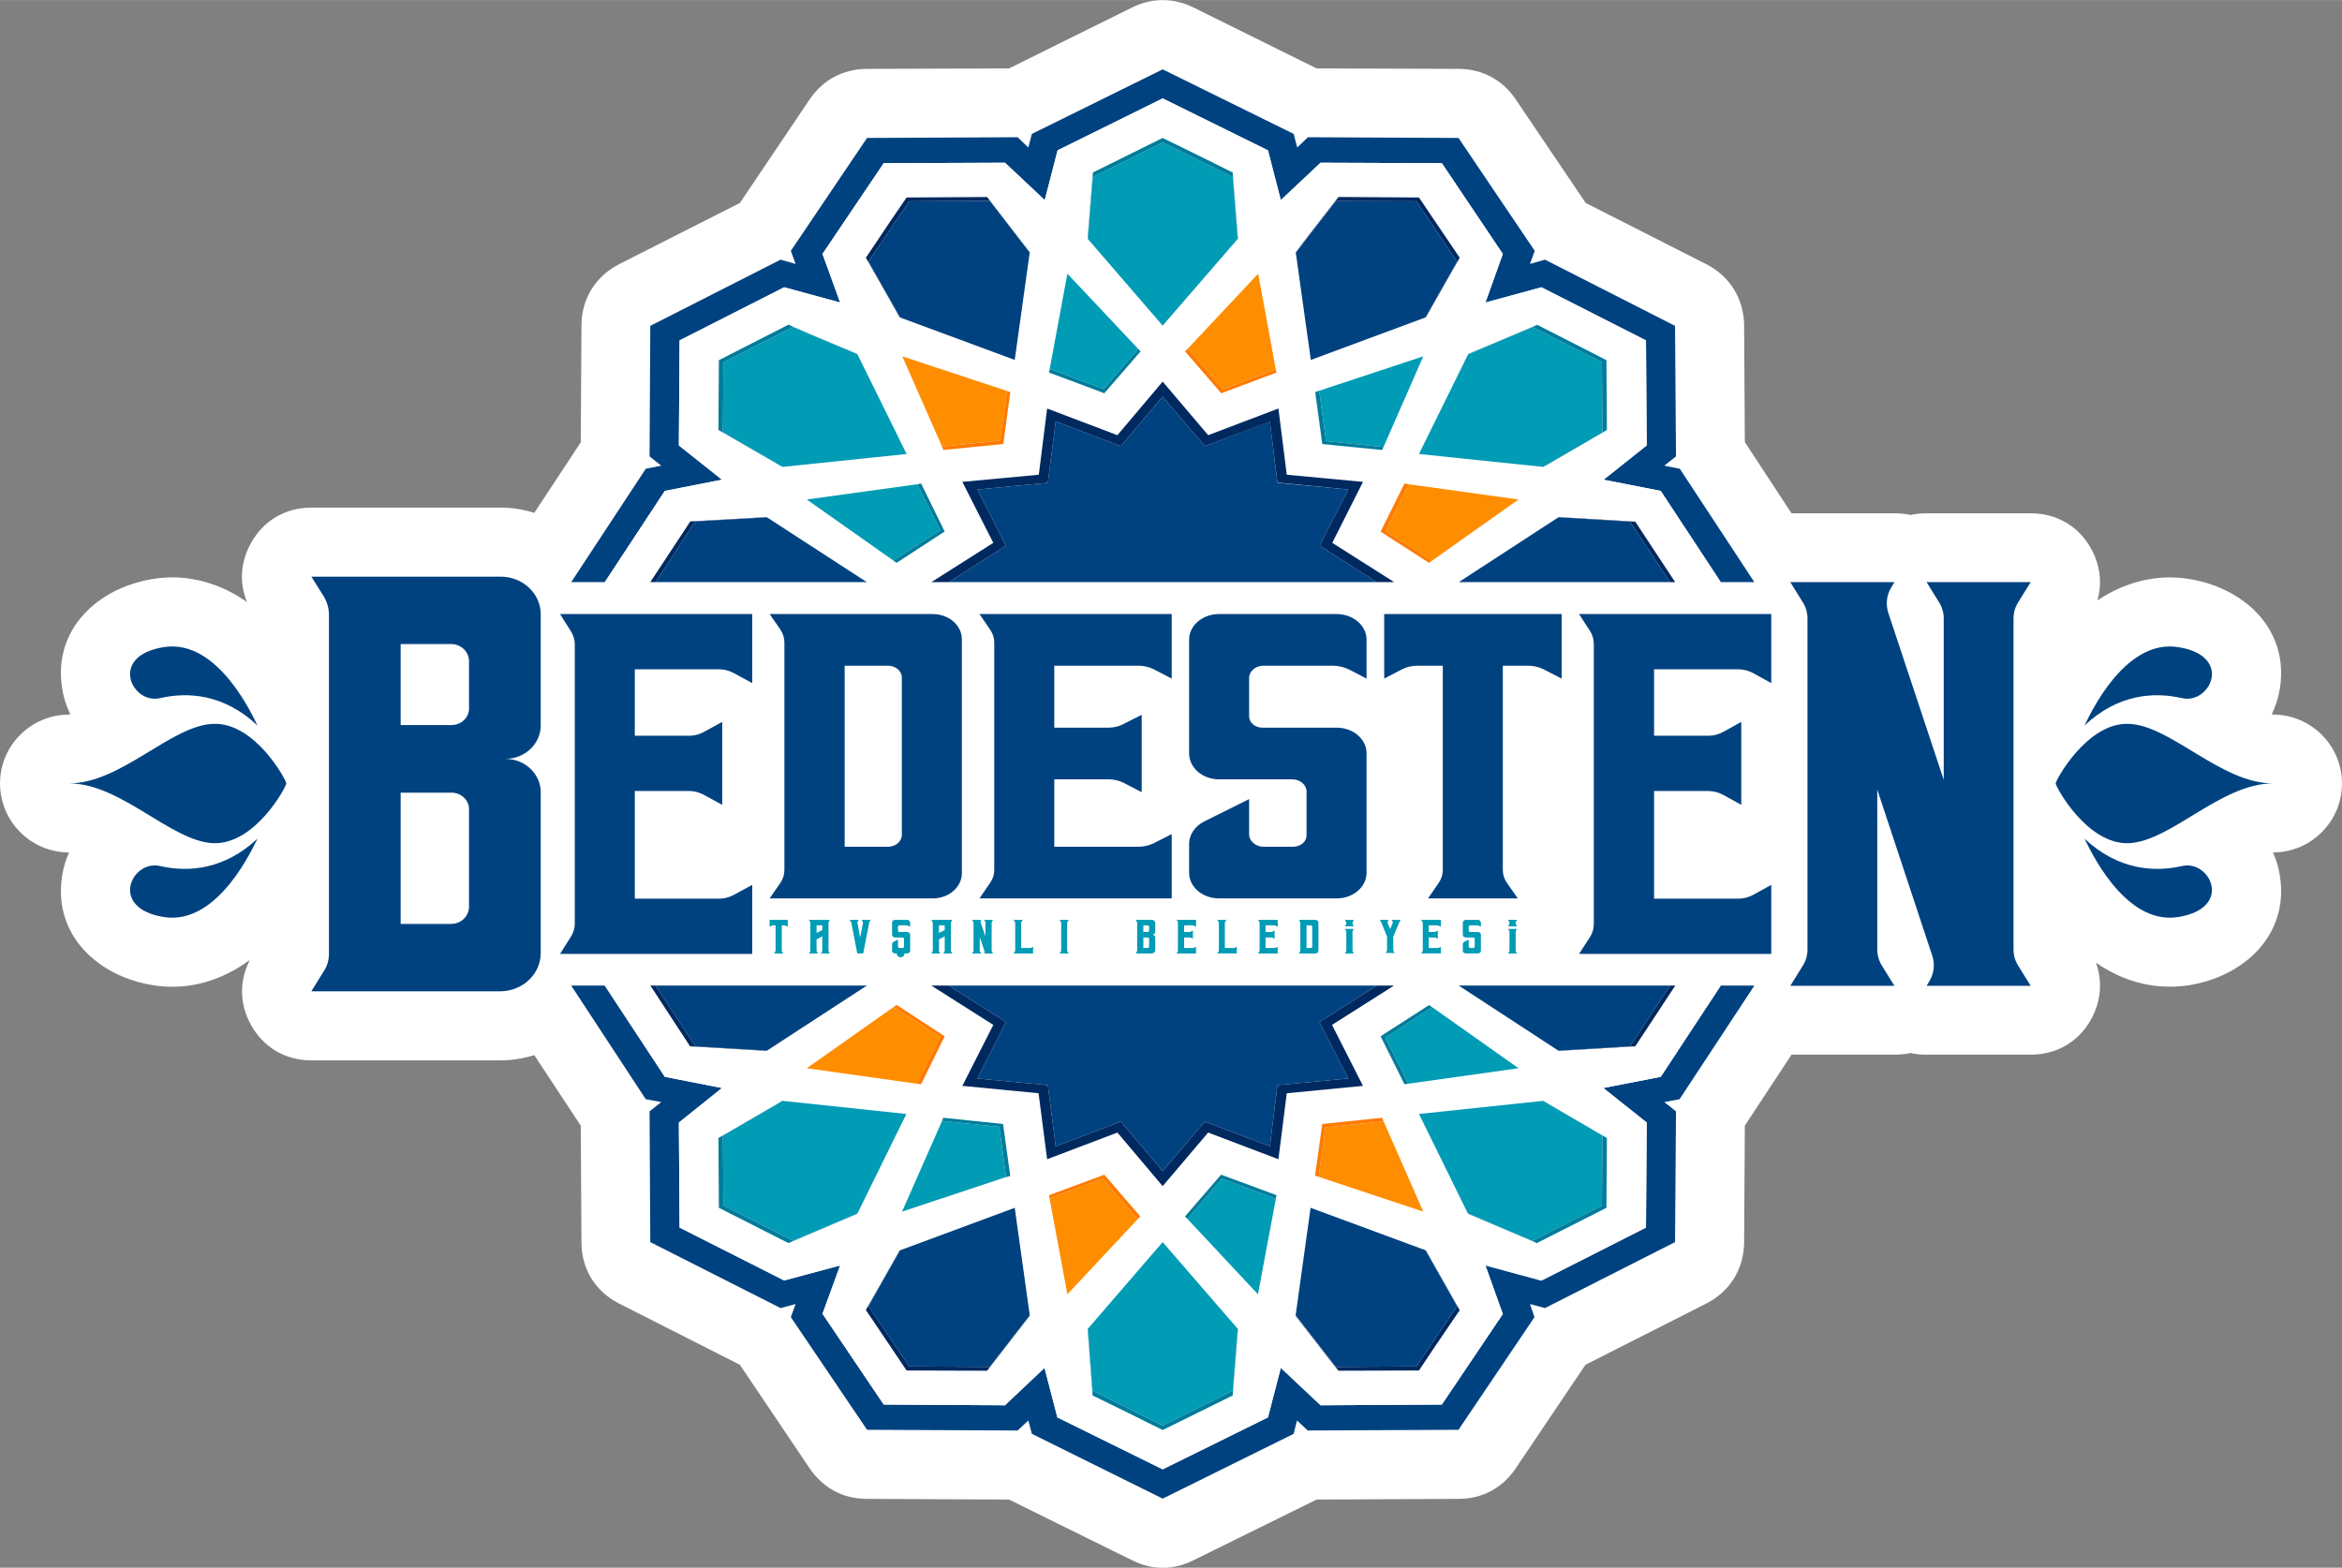 <?xml version="1.0" encoding="UTF-8"?>
<!DOCTYPE svg PUBLIC "-//W3C//DTD SVG 1.1//EN" "http://www.w3.org/Graphics/SVG/1.1/DTD/svg11.dtd">
<!-- Creator: CorelDRAW X7 -->
<svg xmlns="http://www.w3.org/2000/svg" xml:space="preserve" width="169.333mm" height="113.366mm" version="1.1" style="shape-rendering:geometricPrecision; text-rendering:geometricPrecision; image-rendering:optimizeQuality; fill-rule:evenodd; clip-rule:evenodd"
viewBox="0 0 9832 6582"
 xmlns:xlink="http://www.w3.org/1999/xlink">
 <rect x="0" y="0" width="9832" height="6582" fill="#808080" stroke="none"/>
 <defs>
  <style type="text/css">
   <![CDATA[
    .fil0 {fill:white}
    .fil5 {fill:#002960;fill-rule:nonzero}
    .fil1 {fill:#004280;fill-rule:nonzero}
    .fil4 {fill:#007C9B;fill-rule:nonzero}
    .fil3 {fill:#009BB5;fill-rule:nonzero}
    .fil7 {fill:#FF7A00;fill-rule:nonzero}
    .fil6 {fill:#FF8D00;fill-rule:nonzero}
    .fil2 {fill:white;fill-rule:nonzero}
   ]]>
  </style>
 </defs>
 <g id="Layer_x0020_1">
  <g id="_1786137517424">
   <path class="fil0" d="M7521 4428l-196 298 -3 491c-1,111 -60,206 -159,256l-507 257 -293 435c-55,82 -140,128 -239,128l-597 3 -517 255c-84,42 -173,42 -257,0l-517 -255 -598 -3c-99,0 -183,-46 -239,-128l-293 -435 -507 -257c-99,-50 -158,-145 -158,-256l-3 -491 -195 -296c-46,14 -94,22 -144,22l-792 0c-109,0 -202,-55 -254,-150 -48,-87 -49,-185 -4,-272 -118,87 -259,131 -409,106 -227,-37 -416,-208 -380,-454 5,-36 15,-71 30,-103 0,0 0,0 0,0 -160,0 -290,-130 -290,-290 0,-159 130,-289 290,-289 1,0 3,0 5,-1 -17,-35 -29,-73 -35,-114 -36,-246 153,-417 380,-454 87,-15 175,-6 258,24 51,18 97,43 139,73 -33,-80 -28,-168 16,-247 52,-95 145,-150 254,-150l795 0c49,0 96,8 141,22l195 -296 3 -491c0,-111 59,-206 158,-257l507 -257 293 -435c56,-82 140,-127 239,-128l598 -2 517 -256c83,-41 173,-41 257,0l517 256 598 2c98,1 183,46 238,128l294 435 506 257c100,51 158,146 159,257l3 490 196 299 432 0c24,0 46,2 68,7 21,-5 44,-7 67,-7l437 0c109,0 202,54 254,149 38,69 47,145 26,217 113,-76 246,-113 387,-90 227,37 416,208 380,454 -6,41 -18,79 -35,114 2,1 4,1 5,1 160,0 290,130 290,289 0,160 -130,290 -290,290 0,0 0,0 0,0 15,32 25,67 30,103 36,246 -153,417 -380,454 -87,14 -175,6 -258,-24 -49,-18 -94,-42 -135,-70 28,77 22,161 -20,237 -52,95 -145,149 -254,149l-437 0c-23,0 -46,-2 -67,-7 -22,5 -45,7 -68,7l-432 0z"/>
   <g>
    <g>
     <polygon class="fil1" points="2791,2061 3031,2014 2850,1870 2853,1429 3292,1206 3527,1270 3453,1066 3710,685 4219,683 4386,840 4440,631 4881,413 5323,631 5377,840 5544,683 6053,685 6309,1066 6236,1270 6471,1206 6910,1429 6913,1870 6732,2014 6972,2061 7224,2444 7365,2444 7052,1968 6987,1955 7036,1916 7032,1368 6486,1090 6423,1108 6443,1053 6123,579 5491,576 5446,619 5431,562 4881,291 4332,562 4317,619 4272,576 3640,579 3320,1053 3340,1108 3277,1090 2730,1368 2727,1916 2776,1955 2711,1968 2398,2444 2539,2444 "/>
     <path class="fil2" d="M6494 1952l-15 8 0 0 0 0 -2 0 0 0 -520 -54 206 -418 0 0 0 -2 1 0 0 0 288 -123 20 10 273 139 2 293 -253 147zm-495 411l0 0 0 0 -23 -15 -180 -116 0 0 0 0 10 -20 90 -182 0 0 0 0 18 3 0 0 461 64 -376 266zm-448 -499l-30 -218 454 -150 -167 381 0 0 -6 12 0 0 0 0 -251 -25zm-111 -803l-1 -2 55 -71 125 -161 31 0 307 2 171 253 -36 63 -106 187 -483 179 -63 -450 0 0zm-81 503l-232 87 0 0 0 0 -152 -176 12 -12 0 0 295 -314 74 402 0 0 3 13zm-478 -197l-315 -365 22 -278 293 -145 0 0 0 0 147 72 147 73 22 278 -316 365zm-245 284l0 0 0 0 -82 -31 -150 -56 77 -415 307 326 -152 176zm-376 -140l-481 -178 0 0 -2 -1 -73 -129 -69 -121 0 0 0 0 108 -161 63 -92 0 0 0 0 338 -2 27 35 152 197 -63 452zm-18 135l-1 3 -29 215 -251 25 0 0 0 0 -173 -393 439 145 0 0 15 5 0 0zm-276 586l-15 9 -187 122 0 0 0 0 -14 -10 0 0 -363 -256 464 -64 0 0 16 -3 0 0 0 0 99 202 0 0 0 0zm-682 -272l-268 -155 2 -293 292 -149 94 41 195 82 207 420 -520 54 0 0 -2 0zm3448 54l181 -144 -3 -441 -439 -223 -235 64 73 -204 -256 -381 -509 -2 -167 157 -54 -209 -442 -218 -441 218 -54 209 -167 -157 -509 2 -257 381 74 204 -235 -64 -439 223 -3 441 181 144 -240 47 -252 383 191 0 167 -255 322 -18 1 1 0 0 419 272 271 0 260 -165 -130 -256 0 0 0 0 321 -30 35 -278 295 112 190 -225 191 225 295 -112 35 278 320 30 -129 256 260 165 271 0 418 -272 0 0 2 -1 121 7 200 11 161 245 7 10 191 0 -252 -383 -240 -47z"/>
     <g>
      <polygon class="fil3" points="5196,1004 5175,743 4881,598 4588,743 4567,1004 4566,1002 4881,1367 5197,1002 "/>
      <polygon class="fil4" points="4588,743 4881,598 5175,743 5196,1004 5197,1002 5175,724 5028,651 4881,579 4588,724 4566,1002 4567,1004 "/>
     </g>
     <g>
      <polygon class="fil1" points="4323,1059 4323,1061 4155,843 3817,845 3646,1098 3779,1333 4260,1511 4323,1059 4171,862 "/>
      <polygon class="fil5" points="3817,845 4155,843 4323,1061 4323,1059 4171,862 4144,827 3806,829 3743,921 3635,1082 3704,1203 3777,1332 3779,1333 3646,1098 "/>
     </g>
     <g>
      <polygon class="fil3" points="3600,1488 3329,1373 3037,1521 3035,1814 3286,1960 3806,1906 3599,1486 3404,1404 3599,1486 "/>
      <polygon class="fil4" points="3018,1512 3016,1805 3284,1960 3286,1960 3035,1814 3037,1521 3329,1373 3600,1488 3599,1486 3404,1404 3310,1363 "/>
     </g>
     <g>
      <polygon class="fil1" points="2752,2444 3639,2444 3220,2172 2919,2189 "/>
      <polygon class="fil5" points="2898,2189 2730,2444 2752,2444 2919,2189 3220,2172 3219,2171 "/>
     </g>
     <g>
      <polygon class="fil1" points="6843,2190 6542,2172 6124,2444 7011,2444 "/>
      <polygon class="fil5" points="7011,2444 7033,2444 7026,2434 6865,2190 6665,2178 6544,2171 6542,2172 6843,2190 "/>
     </g>
     <g>
      <polygon class="fil3" points="6725,1521 6434,1373 6163,1488 5957,1906 6477,1960 6727,1815 "/>
      <polygon class="fil4" points="6744,1512 6472,1373 6453,1364 6164,1486 6163,1488 6434,1373 6725,1521 6727,1814 6477,1960 6479,1960 6494,1952 6746,1805 "/>
     </g>
     <g>
      <polygon class="fil1" points="5986,1332 6092,1145 5986,1332 5984,1333 6117,1098 5946,845 5608,844 5440,1061 5503,1511 "/>
      <polygon class="fil5" points="5946,845 6117,1098 5984,1333 5986,1332 6092,1145 6128,1082 5957,829 5650,827 5619,827 5494,988 5440,1059 5440,1061 5608,844 "/>
     </g>
     <g>
      <polygon class="fil6" points="5356,1551 5282,1149 4987,1463 5134,1634 "/>
      <polygon class="fil7" points="5134,1634 4987,1463 4975,1475 5127,1651 5359,1564 5356,1551 "/>
     </g>
     <g>
      <polygon class="fil3" points="4404,1564 4554,1620 4404,1564 4407,1549 4633,1633 4778,1465 4787,1475 4636,1651 4636,1651 4788,1475 4481,1149 "/>
      <polygon class="fil4" points="4778,1465 4633,1633 4407,1549 4404,1564 4554,1620 4636,1651 4788,1475 "/>
     </g>
     <g>
      <polygon class="fil6" points="4198,1850 4227,1641 3788,1496 3961,1889 3961,1889 3954,1875 "/>
      <polygon class="fil7" points="4198,1850 3954,1875 3961,1889 4212,1864 4241,1649 4242,1646 4227,1641 "/>
     </g>
     <g>
      <polygon class="fil3" points="3851,2033 3387,2097 3750,2353 3947,2226 "/>
      <polygon class="fil4" points="3851,2033 3947,2226 3750,2353 3764,2363 3951,2241 3966,2232 3867,2030 "/>
     </g>
     <g>
      <polygon class="fil6" points="5817,2229 6011,2354 5999,2363 5999,2363 6375,2097 5914,2033 "/>
      <polygon class="fil7" points="5817,2229 5914,2033 5896,2030 5806,2212 5796,2232 5976,2348 5999,2363 6011,2354 "/>
     </g>
     <g>
      <polygon class="fil3" points="5802,1889 5551,1863 5522,1646 5538,1640 5567,1852 5808,1877 5975,1496 5521,1646 5551,1864 5802,1889 "/>
      <polygon class="fil4" points="5538,1640 5522,1646 5551,1864 5802,1889 5808,1877 5567,1852 "/>
     </g>
     <g>
      <polygon class="fil1" points="5540,2291 5660,2055 5363,2027 5331,1769 5058,1873 4881,1665 4705,1873 4432,1769 4399,2027 4103,2055 4223,2291 3983,2444 5780,2444 "/>
      <polygon class="fil5" points="3983,2444 4223,2291 4103,2055 4399,2027 4432,1769 4705,1873 4881,1665 5058,1873 5331,1770 5363,2026 5660,2055 5540,2291 5780,2444 5853,2444 5593,2279 5722,2023 5402,1993 5367,1715 5072,1827 4881,1602 4691,1827 4396,1715 4361,1993 4040,2023 4170,2279 3910,2444 "/>
     </g>
    </g>
    <g>
     <path class="fil3" d="M3231 3891l8 -4c2,-1 4,-2 6,-2l11 0 0 106c0,2 -1,4 -2,5l-4 7 38 0 -4 -7c-2,-1 -2,-3 -2,-5l0 -106 11 0c2,0 4,1 6,2l8 4 0 -29 -76 0 0 29zm221 14l-24 12 0 -32 24 0 0 20zm28 -36l4 -7 -88 0 4 7c2,2 2,4 2,6l0 116c0,2 0,4 -2,6l-4 6 38 0 -4 -6c-1,-2 -2,-4 -2,-6l0 -47 24 -13 0 60c0,2 0,4 -1,6l-5 6 38 0 -4 -6c-1,-2 -2,-4 -2,-6l0 -116c0,-2 1,-4 2,-6zm141 -1c2,3 2,5 2,8l-12 60 -11 -60c-1,-3 0,-5 1,-8l5 -6 -39 0 5 8c1,1 2,3 2,4l25 129 25 0 25 -129c0,-1 1,-3 1,-4l6 -8 -39 0 4 6zm187 -6l-9 0 -41 0c-8,0 -13,5 -13,12l0 50c0,7 5,12 13,12l31 0c3,0 6,2 6,5l0 34c0,3 -3,5 -6,5l-12 0c-4,0 -7,-2 -7,-5l0 -30 -19 9c-4,3 -6,6 -6,10l0 28c0,6 5,11 13,11l7 0c0,1 0,1 0,2 0,8 7,14 16,14 9,0 16,-6 16,-14 0,-1 0,-1 0,-2l11 0c7,0 13,-5 13,-11l0 -68c0,-6 -6,-11 -13,-11l-32 0c-3,0 -6,-2 -6,-5l0 -17c0,-3 3,-6 6,-6l30 0c3,0 5,1 7,2l8 4 0 -17c0,-7 -6,-12 -13,-12zm158 43l-24 12 0 -32 24 0 0 20zm28 -36l4 -7 -88 0 4 7c1,2 2,4 2,6l0 116c0,2 -1,4 -2,6l-4 6 38 0 -5 -6c-1,-2 -1,-4 -1,-6l0 -47 24 -13 0 60c0,2 -1,4 -2,6l-4 6 38 0 -4 -6c-2,-2 -2,-4 -2,-6l0 -116c0,-2 0,-4 2,-6zm169 6c0,-2 1,-4 2,-6l4 -7 -38 0 5 7c1,2 1,4 1,6l0 56 -20 -58c-1,-3 -1,-6 1,-9l1 -2 -38 0 4 7c2,2 2,4 2,6l0 116c0,2 0,4 -2,5l-4 7 38 0 -4 -7c-2,-1 -2,-3 -2,-5l0 -56 20 58c1,3 1,6 -1,9l-1 1 38 0 -4 -7c-1,-1 -2,-3 -2,-5l0 -116zm160 105l-36 0 0 -105c0,-2 1,-4 2,-6l5 -7 -39 0 5 7c1,2 2,4 2,6l0 116c0,2 -1,4 -2,5l-5 7 82 0 0 -28 -7 4c-2,1 -4,1 -7,1zm157 -105c0,-2 1,-4 2,-6l5 -7 -39 0 5 7c1,2 2,4 2,6l0 115c0,3 -1,5 -2,7l-5 6 39 0 -5 -6c-1,-2 -2,-4 -2,-7l0 -115zm344 32c0,3 -3,6 -6,6l-18 0 0 -28 18 0c3,0 6,3 6,6l0 16zm0 68c0,3 -3,5 -6,5l-18 0 0 -44 18 0c3,0 6,2 6,5l0 34zm12 -113l-68 0 4 7c1,2 2,4 2,6l0 116c0,2 -1,4 -2,6l-4 6 67 0c8,0 15,-6 15,-13l0 -54c0,-7 -6,-12 -13,-12 7,0 13,-5 13,-11l0 -38c0,-7 -7,-13 -14,-13zm108 7c1,2 1,4 1,6l0 116c0,2 0,4 -1,5l-5 7 82 0 0 -28 -8 4c-2,1 -4,1 -6,1l-36 0 0 -44 23 0c2,0 5,0 6,1l8 4 0 -34 -8 4c-1,1 -4,2 -6,2l-23 0 0 -28 36 0c2,0 4,1 6,2l8 4 0 -29 -82 0 5 7zm234 111l-36 0 0 -105c0,-2 1,-4 2,-6l5 -7 -39 0 5 7c1,2 2,4 2,6l0 116c0,2 -1,4 -2,5l-5 7 82 0 0 -28 -7 4c-2,1 -5,1 -7,1zm108 -111c1,2 2,4 2,6l0 116c0,2 -1,4 -2,5l-5 7 83 0 0 -28 -8 4c-2,1 -4,1 -6,1l-37 0 0 -44 24 0c2,0 4,0 6,1l8 4 0 -34 -8 4c-2,1 -4,2 -6,2l-24 0 0 -28 37 0c2,0 4,1 6,2l8 4 0 -29 -83 0 5 7zm223 106c0,3 -3,5 -6,5l-18 0 0 -95 18 0c3,0 6,3 6,6l0 84zm13 -113l-13 0 -56 0 4 7c1,2 2,4 2,6l0 116c0,2 -1,4 -2,5l-4 7 69 0c7,0 13,-5 13,-11l0 -119c0,-6 -6,-11 -13,-11zm156 51c0,-3 0,-5 2,-7l4 -6 -38 0 4 6c1,2 2,4 2,7l0 77c0,3 -1,5 -2,7l-4 6 38 0 -4 -6c-2,-2 -2,-4 -2,-7l0 -77zm-28 -44c1,2 2,4 2,6l0 1c0,3 -1,5 -2,7l-4 6 38 0 -4 -6c-2,-2 -2,-4 -2,-7l0 -1 0 0c0,-2 0,-4 2,-6l4 -7 -38 0 4 7zm713 44c0,-3 0,-5 2,-7l4 -6 -38 0 4 6c1,2 2,4 2,7l0 77c0,3 -1,5 -2,7l-4 6 38 0 -4 -6c-2,-2 -2,-4 -2,-7l0 -77zm-28 -30l-4 6 38 0 -4 -6c-2,-2 -2,-4 -2,-7l0 -1 0 0c0,-2 0,-4 2,-6l4 -7 -38 0 4 7c1,2 2,4 2,6l0 1c0,3 -1,5 -2,7zm-490 -17c2,4 3,8 1,11l-10 24 0 0 0 0 -10 -24c-1,-3 -1,-7 1,-11l3 -4 -38 0 6 9c0,0 0,1 1,2l23 57c1,2 1,3 1,5l0 53c0,3 0,5 -2,7l-4 6 38 0 -4 -6c-1,-2 -2,-4 -2,-7l0 -53c0,-2 0,-3 1,-5l24 -57c0,-1 0,-2 1,-2l5 -9 -38 0 3 4zm126 3c1,2 2,4 2,6l0 116c0,2 -1,4 -2,5l-5 7 83 0 0 -28 -8 4c-2,1 -4,1 -7,1l-36 0 0 -44 24 0c2,0 4,0 6,1l8 4 0 -34 -8 4c-2,1 -4,2 -6,2l-24 0 0 -28 36 0c3,0 5,1 7,2l8 4 0 -29 -83 0 5 7zm233 -7l-9 0 -41 0c-7,0 -13,5 -13,12l0 50c0,7 6,12 13,12l31 0c3,0 6,2 6,5l0 34c0,3 -3,5 -6,5l-12 0c-4,0 -7,-2 -7,-5l0 -30 -19 9c-4,3 -6,6 -6,10l0 28c0,6 6,11 13,11l50 0c7,0 13,-5 13,-11l0 -68c0,-6 -6,-11 -13,-11l-32 0c-3,0 -6,-2 -6,-5l0 -17c0,-3 3,-6 6,-6l30 0c3,0 5,1 7,2l8 4 0 -17c0,-7 -6,-12 -13,-12z"/>
     <g>
      <path class="fil1" d="M8453 2596l0 1391c0,24 7,48 20,68l52 84 -437 0 11 -18c20,-33 25,-72 13,-108l-231 -698 0 672c0,24 7,48 20,68l52 84 -437 0 52 -84c13,-20 20,-44 20,-68l0 -1391c0,-24 -7,-48 -20,-68l-52 -84 437 0 -12 20c-21,33 -25,72 -14,108l233 702 0 -678c0,-24 -7,-48 -20,-68l-52 -84 437 0 -52 84c-13,20 -20,44 -20,68l0 0zm-1017 -18l0 290 -76 -42c-19,-10 -40,-16 -62,-16l-354 0 0 279 228 0c22,0 43,-6 62,-16l76 -42 0 348 -76 -42c-19,-10 -40,-16 -62,-16l-228 0 0 452 354 0c22,0 43,-6 62,-16l76 -42 0 290 -807 0 46 -71c11,-17 16,-36 16,-56l0 -1173c0,-20 -5,-39 -16,-56l-46 -71 807 0zm-880 0l0 271 -76 -39c-19,-10 -42,-15 -64,-15l-107 0 0 857c0,20 6,39 18,56l45 64 -377 0 44 -64c12,-17 18,-36 18,-56l0 -857 -107 0c-22,0 -45,5 -64,15l-75 39 0 -271 745 0zm-1033 0l88 0c70,0 126,48 126,108l0 163 -73 -38c-21,-10 -45,-16 -69,-16l-291 0c-33,0 -60,23 -60,51l0 162c0,26 25,47 55,47l312 0c70,0 126,48 126,108l0 501c0,60 -56,108 -126,108l-493 0c-70,0 -126,-48 -126,-108l0 -121c0,-38 24,-74 63,-94l189 -94 0 148c0,29 28,52 61,52l124 0c31,0 56,-21 56,-48l0 -184c0,-28 -27,-51 -60,-51l-307 0c-70,0 -126,-49 -126,-109l0 -477c0,-60 56,-108 126,-108l405 0 0 0zm-604 0l0 271 -77 -40c-19,-9 -40,-14 -61,-14l-355 0 0 260 229 0c21,0 42,-5 61,-15l77 -39 0 325 -77 -40c-19,-9 -40,-14 -61,-14l-229 0 0 283 355 0c21,0 42,-5 61,-14l77 -39 0 270 -807 0 45 -66c11,-16 17,-34 17,-52l0 -957c0,-19 -6,-37 -17,-53l-45 -66 807 0zm-1133 927l0 -660c0,-28 -26,-50 -58,-50l-182 0 0 760 182 0c32,0 58,-22 58,-50zm0 -927l129 0c68,0 123,47 123,106l0 982c0,59 -55,106 -123,106l-684 0 45 -65c11,-16 17,-35 17,-54l0 -956c0,-19 -6,-37 -17,-54l-45 -65 555 0 0 0zm-628 0l0 290 -77 -42c-19,-10 -40,-16 -61,-16l-355 0 0 279 229 0c21,0 42,-6 61,-16l77 -42 0 348 -77 -42c-19,-10 -40,-16 -61,-16l-229 0 0 452 355 0c21,0 42,-6 61,-16l77 -42 0 290 -807 0 45 -71c11,-17 17,-36 17,-56l0 -1173c0,-20 -6,-39 -17,-56l-45 -71 807 0zm-1264 1301c41,0 75,-32 75,-72l0 -410c0,-38 -33,-69 -73,-69l-214 0 0 551 212 0zm75 -904l0 -199c0,-40 -34,-72 -75,-72l-212 0 0 340 214 0c40,0 73,-31 73,-69zm133 -554c93,0 168,71 168,158l0 467c0,77 -66,140 -149,140 83,0 149,63 149,140l0 675c0,89 -76,161 -171,161l-792 0 52 -84c15,-22 22,-48 22,-74l0 -1422c0,-28 -8,-56 -23,-80l-51 -81 795 0z"/>
      <path class="fil1" d="M1202 3289c0,-13 -131,-257 -307,-250 -176,6 -387,250 -605,250 218,0 429,244 605,251 176,7 307,-237 307,-251zm-121 232c-140,131 -291,142 -409,115 -118,-28 -218,176 15,214 232,38 380,-304 394,-329zm-394 -804c-233,37 -133,242 -15,214 118,-27 269,-17 409,115 -14,-26 -162,-367 -394,-329zm7943 572c0,-13 132,-257 307,-250 176,6 387,250 605,250 -218,0 -429,244 -605,251 -175,7 -307,-237 -307,-251zm121 232c140,131 291,142 409,115 118,-28 218,176 -15,214 -232,38 -380,-304 -394,-329zm394 -804c233,37 133,242 15,214 -118,-27 -269,-17 -409,115 14,-26 162,-367 394,-329z"/>
     </g>
    </g>
    <g>
     <polygon class="fil1" points="6972,4521 6731,4568 6913,4713 6910,5154 6471,5376 6236,5313 6309,5517 6053,5897 5544,5900 5377,5743 5323,5951 4881,6169 4439,5951 4385,5743 4219,5900 3710,5897 3453,5516 3527,5313 3292,5376 2853,5154 2850,4713 3031,4568 2791,4521 2539,4138 2398,4138 2711,4615 2776,4627 2727,4666 2730,5215 3277,5492 3340,5475 3320,5530 3640,6003 4272,6006 4317,5964 4332,6020 4881,6292 5431,6020 5445,5964 5490,6006 6123,6003 6442,5530 6423,5475 6486,5492 7032,5215 7036,4666 6987,4627 7051,4615 7365,4138 7224,4138 "/>
     <path class="fil2" d="M3269 4631l14 -9 0 0 1 0 2 0 0 0 519 55 -205 417 0 0 -1 2 0 0 0 0 -289 123 -20 -10 -272 -138 -2 -294 253 -146zm495 -412l0 0 0 0 23 15 179 117 0 0 0 0 -10 20 -89 181 0 0 0 0 -18 -2 0 0 -462 -65 377 -266zm447 500l30 217 -454 151 168 -381 0 0 5 -13 0 0 0 0 251 26zm112 803l0 2 -55 71 -124 160 -32 0 -306 -1 -171 -253 36 -64 106 -187 483 -179 63 451 0 0zm81 -504l232 -86 0 0 0 0 151 175 -11 12 0 0 -295 315 -75 -403 0 0 -2 -13zm477 197l316 365 -22 279 -294 145 0 0 0 0 -147 -73 -147 -72 -21 -279 315 -365zm245 -283l0 0 0 0 82 30 151 56 -78 416 -306 -327 151 -175zm376 139l482 178 0 0 2 1 73 129 69 121 0 1 0 0 -109 160 -62 93 0 0 0 0 -338 2 -28 -36 -152 -196 63 -453zm19 -135l0 -2 30 -215 251 -26 0 0 0 0 173 394 -439 -146 0 0 -15 -5 0 0zm275 -585l15 -10 188 -122 0 1 0 -1 14 10 0 0 362 256 -463 65 0 0 -16 2 0 0 0 0 -100 -201 0 0 0 0zm683 271l267 156 -2 293 -292 148 -94 -40 -195 -83 -206 -419 520 -55 0 0 2 0zm-3448 -54l-181 145 3 441 439 222 235 -63 -74 203 257 381 509 3 166 -157 54 208 442 218 442 -218 54 -208 167 157 509 -3 256 -380 -73 -204 235 64 439 -223 3 -441 -182 -145 241 -47 252 -383 -191 0 -168 255 -321 19 -2 -1 0 0 -418 -273 -272 0 -260 165 130 256 0 0 0 0 -320 31 -35 277 -295 -112 -191 225 -190 -225 -295 112 -36 -277 -320 -31 130 -256 -260 -165 -271 0 -419 273 0 0 -1 1 -121 -7 -201 -12 -160 -245 -7 -10 -191 0 252 383 240 47z"/>
     <g>
      <polygon class="fil3" points="4567,5578 4587,5839 4881,5985 5175,5839 5196,5578 5197,5580 4881,5215 4566,5580 "/>
      <polygon class="fil4" points="5175,5839 4881,5985 4587,5839 4567,5578 4566,5580 4587,5859 4734,5931 4881,6004 5175,5859 5197,5580 5196,5578 "/>
     </g>
     <g>
      <polygon class="fil1" points="5439,5524 5440,5522 5608,5739 5946,5737 6117,5484 5984,5249 5502,5071 5439,5524 5591,5720 "/>
      <polygon class="fil5" points="5946,5737 5608,5739 5440,5522 5439,5524 5591,5720 5619,5755 5957,5754 6019,5661 6128,5501 6059,5379 5986,5250 5984,5249 6117,5484 "/>
     </g>
     <g>
      <polygon class="fil3" points="6163,5094 6433,5210 6725,5061 6727,4768 6477,4622 5957,4677 6163,5096 6358,5179 6163,5096 "/>
      <polygon class="fil4" points="6744,5071 6746,4778 6479,4622 6477,4622 6727,4768 6725,5061 6433,5210 6163,5094 6163,5096 6358,5179 6452,5219 "/>
     </g>
     <g>
      <polygon class="fil1" points="7011,4138 6124,4138 6542,4411 6843,4393 "/>
      <polygon class="fil5" points="6865,4393 7033,4138 7011,4138 6843,4393 6542,4411 6544,4412 "/>
     </g>
     <g>
      <polygon class="fil1" points="2919,4393 3220,4411 3639,4138 2752,4138 "/>
      <polygon class="fil5" points="2752,4138 2730,4138 2737,4148 2897,4393 3098,4405 3219,4412 3220,4411 2919,4393 "/>
     </g>
     <g>
      <polygon class="fil3" points="3037,5061 3329,5209 3600,5094 3805,4677 3286,4622 3035,4768 "/>
      <polygon class="fil4" points="3018,5071 3290,5209 3310,5219 3599,5096 3600,5094 3329,5209 3037,5061 3035,4768 3286,4622 3283,4622 3269,4631 3016,4778 "/>
     </g>
     <g>
      <polygon class="fil1" points="3777,5250 3671,5437 3777,5250 3779,5249 3646,5484 3817,5737 4155,5739 4323,5522 4260,5071 "/>
      <polygon class="fil5" points="3817,5737 3646,5484 3779,5249 3777,5250 3671,5437 3635,5500 3806,5754 4112,5755 4144,5755 4268,5595 4323,5524 4323,5522 4155,5739 "/>
     </g>
     <g>
      <polygon class="fil6" points="4406,5031 4481,5434 4776,5119 4629,4949 "/>
      <polygon class="fil7" points="4629,4949 4776,5119 4787,5107 4636,4932 4404,5018 4406,5031 "/>
     </g>
     <g>
      <polygon class="fil3" points="5359,5018 5208,4962 5359,5018 5356,5033 5130,4949 4985,5118 4975,5107 5126,4932 5126,4932 4975,5107 5281,5434 "/>
      <polygon class="fil4" points="4985,5118 5130,4949 5356,5033 5359,5018 5208,4962 5126,4932 4975,5107 "/>
     </g>
     <g>
      <polygon class="fil6" points="5564,4733 5536,4941 5975,5087 5802,4693 5802,4693 5808,4708 "/>
      <polygon class="fil7" points="5564,4733 5808,4708 5802,4693 5551,4719 5521,4934 5521,4936 5536,4941 "/>
     </g>
     <g>
      <polygon class="fil3" points="5912,4550 6375,4485 6013,4229 5816,4357 "/>
      <polygon class="fil4" points="5912,4550 5816,4357 6013,4229 5999,4220 5811,4341 5796,4351 5896,4552 "/>
     </g>
     <g>
      <polygon class="fil6" points="3946,4354 3752,4228 3764,4219 3764,4219 3387,4485 3849,4550 "/>
      <polygon class="fil7" points="3946,4354 3849,4550 3867,4552 3956,4371 3966,4351 3787,4234 3764,4219 3752,4228 "/>
     </g>
     <g>
      <polygon class="fil3" points="3960,4693 4211,4719 4241,4937 4224,4942 4195,4731 3955,4706 3787,5087 4241,4936 4211,4719 3960,4693 "/>
      <polygon class="fil4" points="4224,4942 4241,4937 4211,4719 3960,4693 3955,4706 4195,4731 "/>
     </g>
     <g>
      <polygon class="fil1" points="4223,4291 4103,4528 4399,4556 4432,4813 4705,4709 4881,4917 5058,4709 5331,4813 5363,4556 5660,4528 5539,4291 5780,4138 3983,4138 "/>
      <polygon class="fil5" points="5780,4138 5539,4291 5660,4528 5363,4556 5331,4813 5058,4709 4881,4917 4705,4709 4432,4813 4399,4556 4103,4528 4223,4291 3983,4138 3910,4138 4170,4303 4040,4559 4360,4590 4396,4867 4691,4755 4881,4980 5072,4755 5367,4867 5402,4590 5722,4559 5592,4303 5852,4138 "/>
     </g>
    </g>
   </g>
  </g>
 </g>
</svg>
